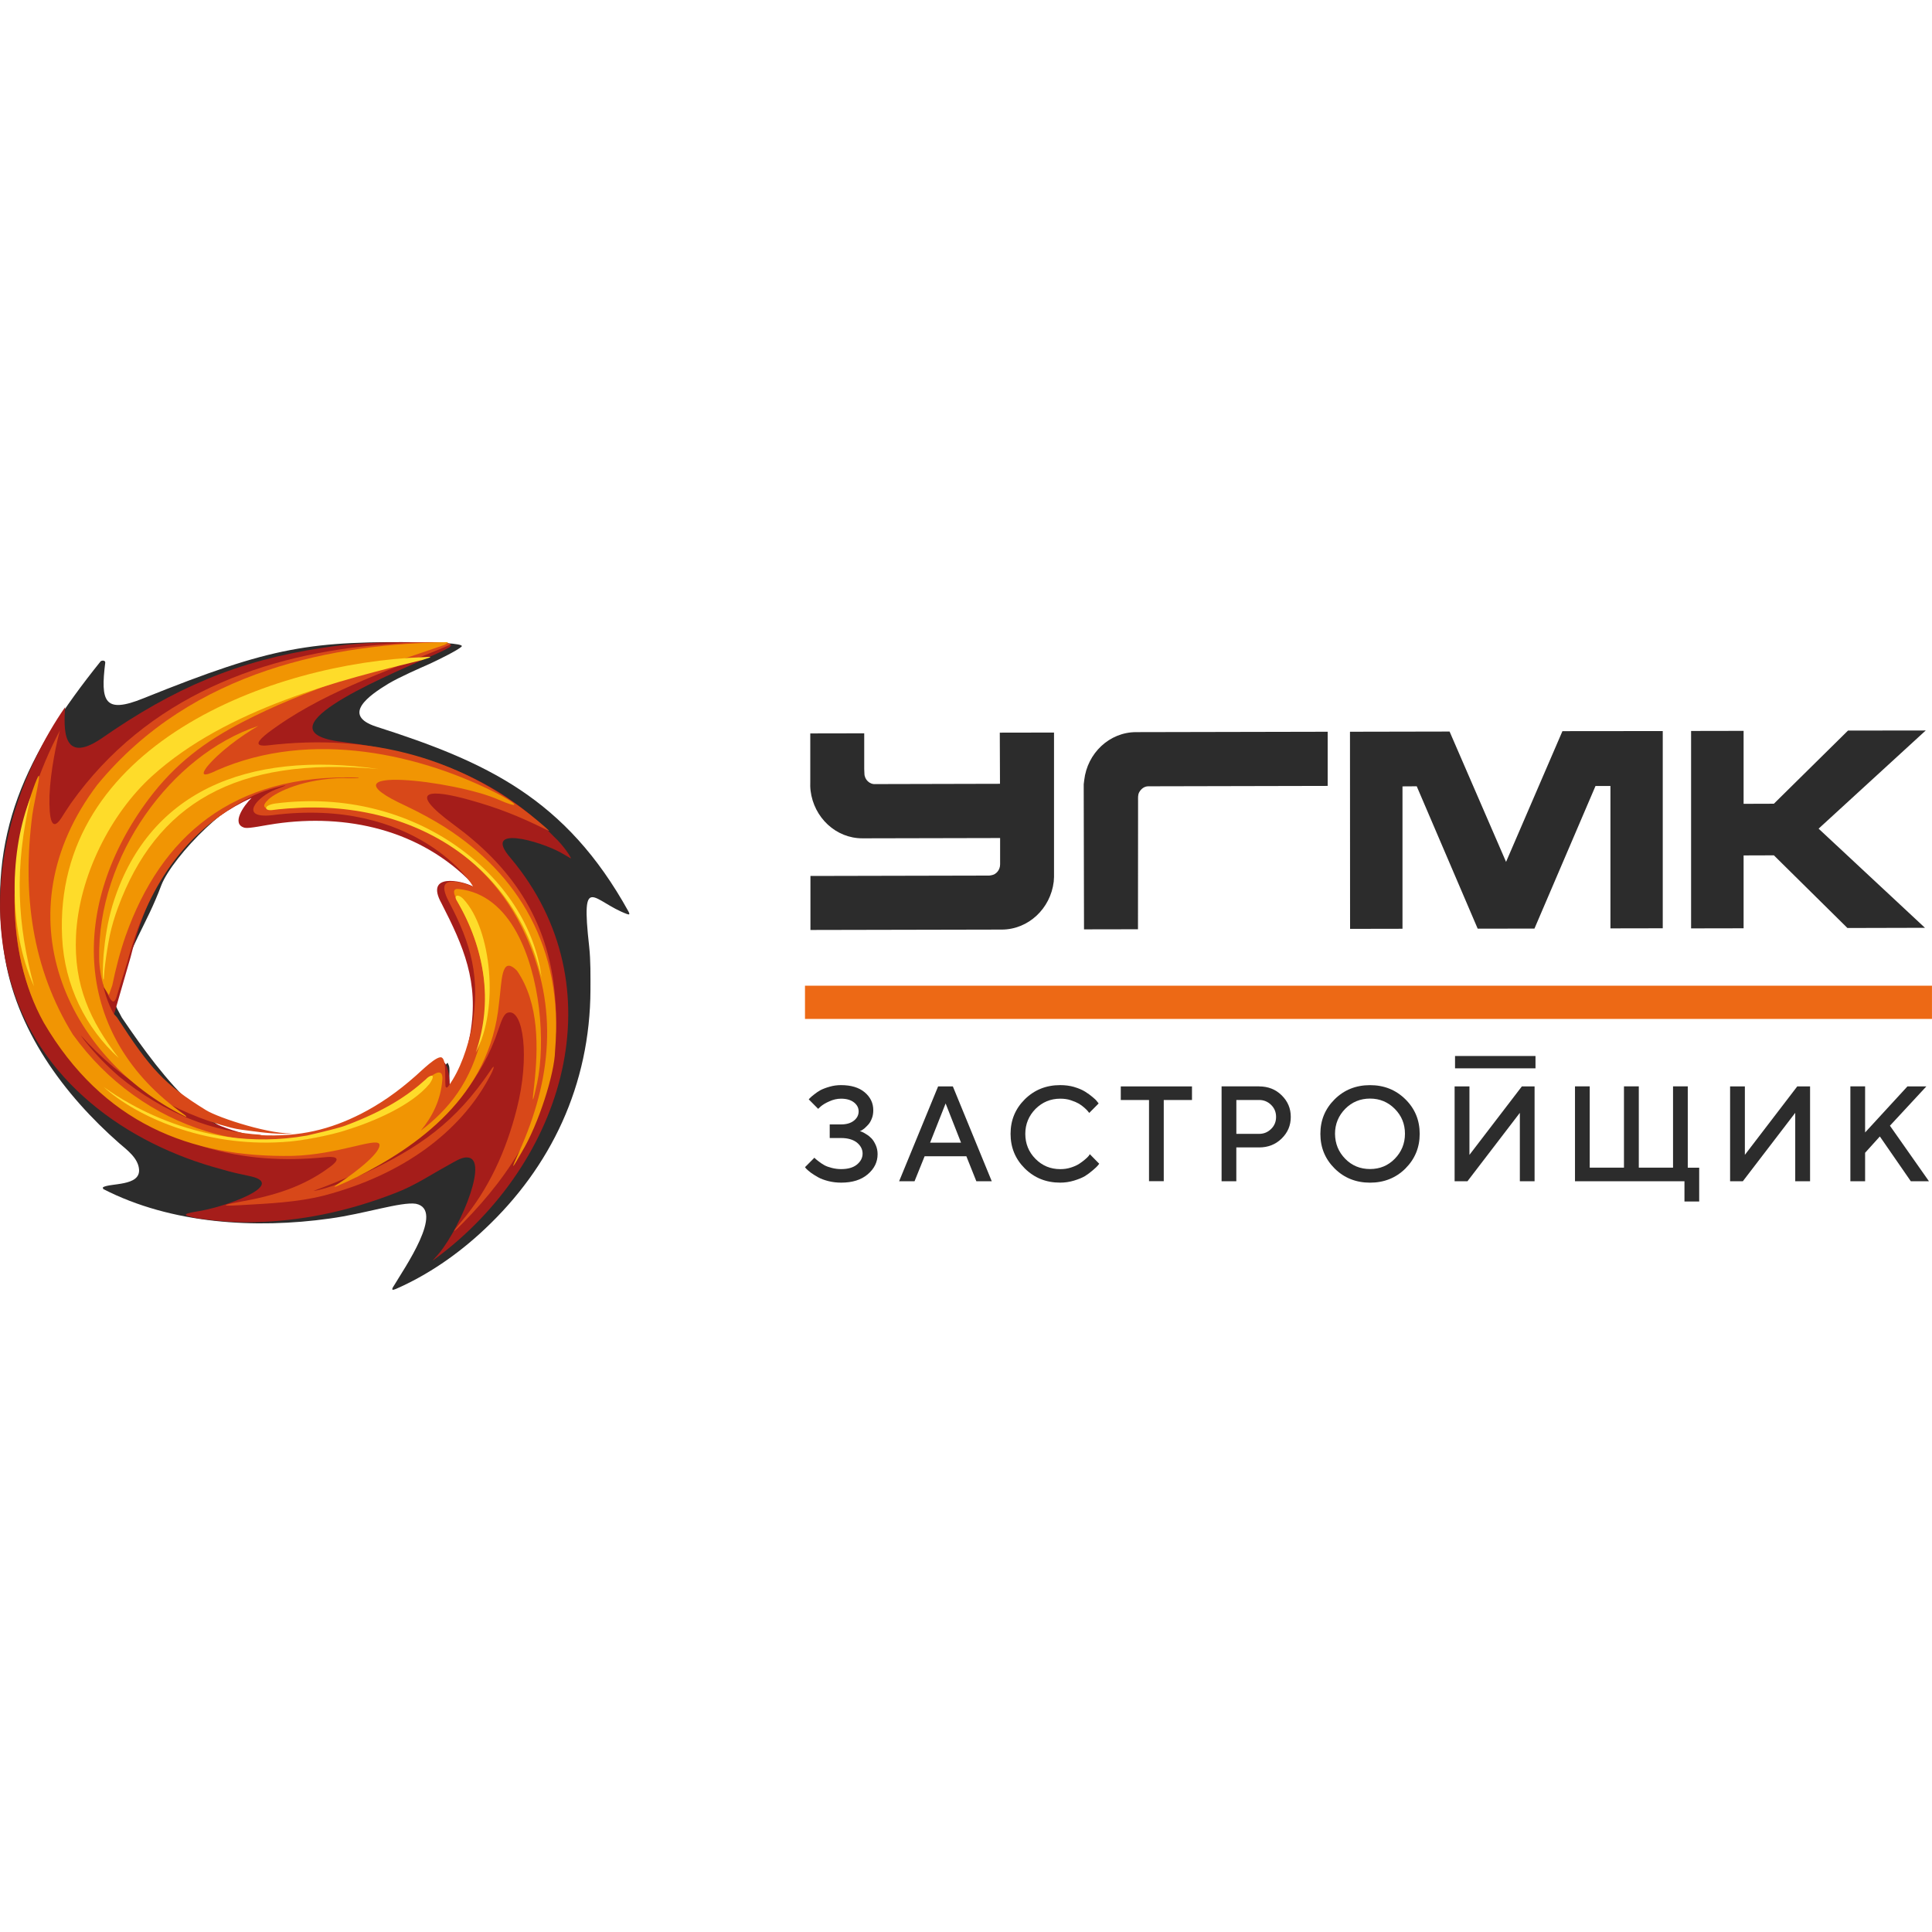 <?xml version="1.0" encoding="UTF-8"?> <svg xmlns="http://www.w3.org/2000/svg" id="_Слой_1" viewBox="0 0 595.28 595.28"><defs><style>.cls-1{fill:#a51d1a;}.cls-1,.cls-2,.cls-3,.cls-4,.cls-5,.cls-6,.cls-7{stroke-width:0px;}.cls-1,.cls-2,.cls-4,.cls-5,.cls-7{fill-rule:evenodd;}.cls-2{fill:#fedc2a;}.cls-3{fill:#ed6915;}.cls-4{fill:#d84819;}.cls-5,.cls-6{fill:#2c2c2c;}.cls-7{fill:#f19503;}</style></defs><path class="cls-5" d="M86.14,352.33c-19.61.9-35.32-19.23-48.57-38.75-.15-.47-2.89-4.68-2.32-6.02,4.97-17.17,9.67-21.98,14.47-34.84,3.46-8.84,22.63-28.74,31.18-27.58v.95c-11.92,11.03,2.03,7.3,10.01,5.81,17.02-1.45,31.89-.35,47.53,9.39,3.21-.71,11.19,12.17,10.8,13.03-1.25,1.52-9.41-2.35-9.85.69,2.11,4.78,3.85,8.38,6.02,13.18,5.81,17.2,5.37,29.59-2.79,45.3-.44.86-2.37,4.46-3.13,3.57-1.91-2.23-.47-7.3-1.25-8.91-.54-.95-.1-.86-.81-.19-5.92,5.04-12.41,9.65-18.88,13.69-10.09,5.88-21.19,10.65-32.4,10.66ZM121.23,396.38c3.31-5.61,15.94-23.61,6.91-25.48-4.53-.69-15.95,3.13-26.62,4.56-22.63,3.18-48.73,1.71-69.73-9.11l-.1-.52c2.26-1.39,11.59-.25,11.15-5.54-.29-3.55-3.85-6.07-6.1-8.04-16.82-14.77-32.06-34.94-35.51-58.99-5.27-36.08,6.69-60.76,29.75-89.46.29-.34,1.49-.44,1.45.37-1.49,11.96-.34,15.9,11.78,10.98,40.21-16.2,51.31-17.69,87.36-17.24.73-.02,11.73.25,10.66,1.3-1.12,1.13-7.35,4.17-9.65,5.24-3.31,1.47-9.28,4.06-12.88,6.18-5.97,3.62-14.62,9.7-3.8,13.25,33.73,10.8,58.43,21.98,77.79,57.05.34.71.34,1-.47.71-10.43-3.84-14.32-13.4-11.68,10.07.47,4.41.39,8.82.39,13.23-.1,29.45-12.22,54.66-32.59,73.77-8.35,7.89-17.78,14.26-27.4,18.45-1.06.44-1.4.34-.73-.79Z"></path><path class="cls-1" d="M88.42,351.77c2.34.38,4.51.56,7.33-.2,14.65-3.96,27.4-13.94,35.93-22.63,6.8-7.07,7.01,4.04,6.89,7.83,0,.92.44.77.93.05,2.16-2.99,4.6-14.05,5.41-18.47,2.73-15.85-2.11-26.78-8.89-40.04-5.22-9.42,6.16-7.05,9.67-5.19,2.12,1.06,1.82,1.14.05-.67-16.27-17.02-39.26-21.76-60.82-18.65-3.17.43-8.05,1.54-9.48,1.26-4.36-1.09-.39-6.79,2.06-9.2-6.94,3.09-13.12,7.65-18.19,12.31-9.85,8.79-15.56,22.68-19.07,36.73l-5.22,18.07.42,1.57c18.29,35.09,41.85,34.9,53,37.22ZM155.81,247.74l-.59-.29.59.29ZM134.11,387.48c6.57-6.67,16.32-28.96,10.59-30.72-2.07-.58-3.97.82-7.19,2.59-4.36,2.36-9.68,5.96-15.76,8.26-14.92,5.82-29.34,8.64-43.52,8.96-6.13.15-11.89-.41-17.58-1.21-4.03-.85-4.9-1.25-.15-2.06,8.52-1.21,27.77-8.19,16.99-10.8-4.26-.96-5.44-1.09-9.43-2.29-28.73-7.66-56.66-27.14-65.16-59.14-8.93-32.94,4.5-64.92,17.15-83.17-.34,6.18-1.11,17.92,11.17,9.66,22.27-15.51,41.85-24,68.28-27.97,9.06-1.42,17.9-1.81,27.1-1.72,2.44.03,4.73.09,6.75.22,3.5.14,5.74.53,5.71.75l-.54.58c-2.16,1.26-4.51,2.22-6.75,3.23-14.4,6.35-54.01,23.06-25.31,26.06,24.08,3.16,46.45,10.6,64.35,29.2,2.44,2.2,5.25,6.21,5.07,6.6,0,0-1.77-1.09-3.01-1.76-6.57-3.67-24.57-8.76-15.51,1.66,33.08,39.44,16.71,93.81-23.09,123.31-1.15.9-1.2.85-.13-.24Z"></path><path class="cls-4" d="M141.92,271.92c1.36.32,2.82.86,3.77,1.23.53.05-17.22-27.75-61.97-21.96-10.13,1.06-4.79-5.61,1.28-7.98,3.4-1.28,4.53-1.75-.23-.47-2.22.57-4.3,1.33-6.37,2.22-20.52,10.36-31.98,26.44-38.58,49.34-.56,2.27-1.97,6.43-3.17,10.41-.93,2.71-1.41,8.32-5.09-2.68.23,2.56,1.61,7.04,3.45,10.29.23.37.61.57,1.09,1.23,10.23,15.76,14.56,20.61,27.35,28.49,4.05,2.51,20.65,7.81,27.45,7.14-4.15.52-10.57-.3-13.02-.64-2.22-.32-4.58-.52-6.68-1.08-17.27-4.41-33.77-14.35-46.31-28.46.46.71.95,1.36,1.48,2.02,3.15,3.92,6.63,7.46,10.32,10.66,6.72,5.56,14.4,10.1,21.75,13.05,7.17,2.88,14.66,4.51,22.21,4.92l-.66.1c12.54.64,21.88-1.84,31.17-6.53,5.86-3,11.33-6.77,16.98-11.79,1.69-1.46,6.65-6.45,8.01-5.56,1.36.81.9,5.68,1.1,8.66.03.61.46.74.8.29,3.95-5.39,5.91-12.06,7.35-18.02,2.74-15.64-.23-25.95-7.08-38.93-3.07-5.84-.91-6.84,3.63-5.94ZM136.58,199.56c-18.81,7.93-37.78,13.98-54.09,26.29-2.82,2.22-4.63,4.26-.05,3.82,31.41-3.74,60.66,3.47,85.52,25.16,1.74,1.57,1.61,1.41-.33.47-7.73-3.77-13.87-6.3-23.02-8.84-11.54-3.23-20.04-3.55-4.76,7.66,17.02,12.49,29.19,28.59,31.17,52.98.33,3.12.38,6.33.33,9.78-.1,1.28-.2,2.54-.38,3.87-1.79,22.92-13.44,40.87-28.06,55.79-3.68,3.74-4.01,3.7-.53-.42,8.11-9.61,13.6-21.54,16.84-34.44,4.11-15.98,2.02-30.82-2.64-29.69-1.33.29-1.99,2.27-3.02,5.25-2.64,7.9-6.17,13.86-11.03,20.26-11.18,14.77-29.01,23.17-45.93,29.43,3.73-.39,11.05-3.47,15.14-5.14,17.53-8.2,28.58-15.95,39.38-31.94,1.56-2.46,1.18-.62-.38,2.14-8.87,16.6-26.36,29.92-50.84,36.36-8.41,2.14-17.37,2.49-25.89,2.98-5.76.35-6.09.07-.1-1.03,9.9-1.77,19.34-4.39,27.93-10.88,4.11-3.08.46-3.08-1.51-2.88-12.87,1.3-25.05.57-37.49-3.18-34.67-12.17-60.84-38.21-58.14-81.57,1.23-18.15,7.88-35.75,13.77-46.73-.95,3.22-2.92,12.44-3.22,20.06-.18,7.33.71,11.35,3.6,6.99,1.04-1.7,1.89-2.9,2.97-4.55,23.37-32.94,59.65-46.29,96.8-49,11.88-.98,15.99-.74,18.68-.47,2.84.32,1,.62-.71,1.46Z"></path><path class="cls-7" d="M79.58,223.67c-5.52,3.19-12.27,8.21-15.91,12.73-1.78,2.45-1.07,3.03,3.18.94,29.17-12.8,63.25-4.94,87.51,7.76,5.82,3.17,5.33,3.94-.63,1.35-13.19-5.98-56.56-10.99-28.75,1.83,4.23,2.01,8.33,4.22,12.22,6.67,22.14,14.24,36.53,36.68,33.82,68.92-.15,6.89-5.04,22.49-10.29,31.16-3.23,5.74-3.39,5.54-.78-.14,9.97-22.2,12.19-44.24,1.98-66.78-6.06-13.45-15.88-23.93-28.25-30.73-6.26-3.39-13.19-5.93-20.65-7.42-8.38-1.66-19.2-1.27-27.49-.7-4.33.24-5.25-.67-2.79-2.98,2.61-2.4,11.17-6.38,23.01-6.55,1.41.05,5.69.14,4.62-.15-38.84-1.27-60.83,18.3-71.64,48.68-1.78,5.11-3.05,10.09-4.15,15.36l-1.05,2.97-1.51-2.35c-.81-2.61-1.44-6.07-1.47-8.81-.64-31.54,22.23-62.9,49.03-71.76ZM137.79,197.86c.34.05.34.29-.91.87-19.69,6.87-43.03,13.76-62.18,23.76-11.5,5.98-20.6,12.7-28.83,23.64-24.55,32.75-23.73,73.03,10.92,97.3.34.24,1.05.91.29.58C20.48,325.94-.07,281.48,29.97,241.82c29.54-35.96,74.03-43.4,107.82-43.96ZM22.5,318.81c21.03,29.21,58.57,41.07,89.23,26.96,2.74-1.2,13.81-7.3,17.96-11.48,4.81-4.63,6.87-4.97,6.6-1.56-.47,6.07-3,11.26-6.65,15.65,8.43-6.41,15.59-14.84,18.91-29.53,2.93-12.7-.47-29.1-6.99-39.97-2.25-3.98-2.12-5.19-.14-4.95,7.89.86,13.71,6.03,17.71,13.28,7.36,13.32,9.06,33.82,6.35,46.6-1.39,6.2-1.64,6.89-.86.29,1.2-11.02,1.64-24.87-5.33-35.02-5.01-5.04-4.62,3.48-5.54,10.03-2.79,28.86-25.46,44.31-44.05,53.68l.05-.05c-1.91.96-3.76,1.78-5.54,2.55-.91.43-1.88.72-.19-.43,6.26-4.1,13.71-10.13,12.85-12.39-1.2-1.97-12.61,3.24-26.58,3.67-31.76.63-58.73-10.23-76.81-41.07-12.48-22.4-10.36-52.12-3.32-71.87,4.03-11.26.42,3.33-.19,7.78-3.18,24.49-.1,47.44,12.51,67.82Z"></path><path class="cls-2" d="M146.6,324.24c5.35-15.67,2.89-31.83-5.9-46.82-.93-1.43.34-2.27,2.17-.31,8.56,9.3,10.96,33.77,3.74,47.14ZM94.51,349.9c5.06-1.17,10.39-2.47,12.03-3.13,11.93-4.49,19-9.08,24.63-14.19,1.3-1.43,3.45-2.04,1.2,1.33-5.58,6.8-17.59,11.82-26.07,14.42-4.04,1.3-12.94,3.26-19.25,3.56-24.09,1.56-45.15-7.9-55.12-16.99,2.4,1.66,28.19,21.1,62.58,14.99ZM34.57,279.23c10.64-35.17,41.31-48.12,82.02-42.28-44.26-4.03-68.5,10.93-80.24,42.69-1.07,2.91-1.88,5.65-2.5,8.46-.58,2.91-1.07,5.96-1.44,8.92-.42,2.86-.34,4.76-.49,4.81-.29.1-.34-3.23,0-7.72.46-4.99,1.22-10.02,2.66-14.88ZM19.14,288.82c-2.89-59.04,64.27-84.68,111.36-86.34,2.69-.2,2.99-.15-.29.84-24.87,6.06-60.31,14.89-83.37,35.81-12.69,11.52-22.55,30.81-23.42,49.16-.71,15.29,4.33,26.28,13.18,37.72-10.25-9.3-16.75-22.42-17.46-37.2ZM9.46,245.6c-5.19,22.14-4.09,39.22,1.02,58.3-8.09-17.91-7.49-42.12-1.02-58.3ZM84.07,249.57c-2.64.41-3.13-1.38.68-1.99,43.45-5.63,78.13,22.63,82.1,53.49-8.56-36.13-42.23-56.62-82.78-51.5Z"></path><path class="cls-5" d="M334.01,286.35l16.62-.03.03-39.5c0-.9-.09-1.84.3-2.62.57-1.11,1.61-1.93,2.84-1.93h.21l55.07-.12v-16.69l-58.21.12h-.87c-8.16.03-14.98,6.45-15.94,14.82l-.15,1.24v1.57l.09,43.15ZM249.73,269.9l55.07-.12.6-.09c1.58-.24,2.75-1.66,2.75-3.37v-8.11l-41.59.09h-.81c-8.19.03-14.98-6.39-16-14.67-.12-.96-.12-1.96-.09-2.86v-14.79l16.62-.03v11l.06,1.39c0,1.87,1.64,3.4,3.38,3.25l38.39-.09-.06-15.76,16.71-.03v43.09c.03.81,0,2.05-.09,2.86-.99,8.29-7.8,14.73-16,14.76h-.81l-58.15.12v-16.63ZM521.05,225.22l16.18-.03v22.48l9.33-.03,22.84-22.54,23.95-.03-33.01,30.25,32.77,30.55-23.89.06-22.66-22.39-9.33.03v22.45l-16.18.03v-60.83ZM415.96,225.46l30.68-.06,17.4,40.16,17.37-40.28c10.34-.03,20.6,0,30.91-.03v60.77l-16.12.03v-43.87h-4.6l-18.81,43.93-17.49.03-18.78-43.87-4.39.03v43.87l-16.15.03c0-20.22-.03-40.49-.03-60.71h.03v-.03h-.03Z"></path><path class="cls-3" d="M595.28,303.71H248.03v10.24h347.24v-10.24Z"></path><path class="cls-6" d="M265.61,348.75c.24.09.69.33,1.29.72.63.36,1.17.81,1.64,1.3.48.51.9,1.18,1.29,2.05.39.87.57,1.81.57,2.8,0,2.44-1.02,4.49-3.05,6.21-2.03,1.72-4.75,2.56-8.16,2.56-1.38,0-2.69-.15-3.98-.48-1.29-.33-2.33-.72-3.14-1.18-.84-.48-1.58-.93-2.21-1.39-.63-.48-1.08-.87-1.41-1.2l-.42-.51,2.9-2.92c.06.06.21.21.36.36.18.15.51.45,1.05.84.51.42,1.11.78,1.67,1.11.6.33,1.35.6,2.3.84.96.24,1.91.36,2.84.36,2.09,0,3.71-.45,4.87-1.39,1.17-.96,1.76-2.08,1.76-3.4s-.6-2.44-1.76-3.4c-1.17-.9-2.78-1.39-4.87-1.39h-3.5v-4.19h3.5c1.67,0,2.99-.39,3.98-1.18.96-.78,1.43-1.72,1.43-2.83s-.48-2.02-1.43-2.77c-.96-.75-2.27-1.15-3.98-1.15-1.2,0-2.42.27-3.59.81-1.2.51-2.03,1.05-2.63,1.54l-.84.78-2.9-2.92c.09-.09.21-.27.42-.45.18-.21.6-.57,1.26-1.08.63-.51,1.29-.96,1.97-1.33.72-.36,1.64-.72,2.81-1.05,1.14-.33,2.3-.48,3.47-.48,3.08,0,5.53.72,7.29,2.2,1.76,1.48,2.66,3.31,2.66,5.51,0,.9-.12,1.75-.42,2.5-.3.78-.63,1.39-1.05,1.87-.39.45-.81.84-1.2,1.21-.42.33-.75.57-1.05.72l-.42.18c.21.03.39.12.66.21Z"></path><path class="cls-6" d="M289.05,334.74h4.54l11.99,29.23h-4.75l-3.08-7.71h-12.86l-3.11,7.71h-4.75l12.02-29.23ZM286.57,352.07h9.54l-4.75-12.08-4.78,12.08Z"></path><path class="cls-6" d="M330.97,334.92c1.35.39,2.45.87,3.35,1.42.87.54,1.64,1.11,2.3,1.66.66.54,1.14.99,1.44,1.42l.45.57-2.9,2.92c-.09-.12-.21-.27-.36-.45-.12-.21-.51-.57-1.05-1.08-.57-.51-1.17-.96-1.79-1.33-.63-.36-1.47-.72-2.48-1.05-.99-.33-2.06-.48-3.23-.48-2.99,0-5.53,1.05-7.65,3.16-2.06,2.11-3.14,4.67-3.14,7.68s1.05,5.6,3.14,7.71c2.09,2.11,4.63,3.16,7.65,3.16,1.14,0,2.21-.15,3.23-.48,1.05-.33,1.91-.72,2.57-1.15.69-.45,1.29-.9,1.82-1.36.51-.42.9-.81,1.14-1.11l.33-.51,2.9,2.95c-.12.15-.27.36-.51.63-.21.27-.72.72-1.49,1.39-.75.66-1.55,1.24-2.39,1.78-.87.51-1.97.96-3.38,1.39-1.37.42-2.81.63-4.25.63-4.34,0-7.95-1.45-10.91-4.37-2.93-2.92-4.39-6.45-4.39-10.67s1.47-7.74,4.39-10.64c2.96-2.92,6.58-4.37,10.91-4.37,1.52,0,2.93.18,4.31.57Z"></path><path class="cls-6" d="M367.27,334.74v4.19h-8.7v25.01h-4.54v-25.01h-8.7v-4.19h21.95Z"></path><path class="cls-6" d="M387.96,334.74c2.75,0,5.08.9,6.94,2.74,1.88,1.84,2.81,4.04,2.81,6.66s-.93,4.82-2.81,6.66c-1.88,1.84-4.19,2.74-6.94,2.74h-7.03v10.42h-4.54v-29.23h11.57ZM380.94,338.93v10.43h7.03c1.44,0,2.66-.51,3.68-1.51,1.02-.99,1.53-2.23,1.53-3.71s-.51-2.71-1.53-3.71c-1.02-.99-2.24-1.51-3.68-1.51h-7.03Z"></path><path class="cls-6" d="M411.22,338.72c2.93-2.92,6.58-4.37,10.91-4.37s7.95,1.45,10.91,4.37c2.93,2.89,4.39,6.45,4.39,10.64s-1.47,7.74-4.39,10.67c-2.93,2.92-6.61,4.37-10.91,4.37s-7.98-1.45-10.91-4.37c-2.93-2.92-4.39-6.45-4.39-10.67s1.47-7.74,4.39-10.64ZM414.48,357.04c2.06,2.11,4.63,3.16,7.65,3.16s5.56-1.05,7.62-3.16c2.06-2.11,3.14-4.67,3.14-7.71s-1.05-5.57-3.14-7.68c-2.06-2.08-4.63-3.16-7.62-3.16s-5.56,1.05-7.65,3.16c-2.06,2.11-3.14,4.67-3.14,7.68.03,3.07,1.08,5.6,3.14,7.71Z"></path><path class="cls-6" d="M468.29,363.97v-21.09l-16.15,21.09h-3.95v-29.23h4.57v21.09l16.15-21.09h3.92v29.23h-4.54Z"></path><path class="cls-6" d="M520.05,359.78h3.5v10.42h-4.54v-6.24h-33.73v-29.23h4.54v25.04h10.55v-25.04h4.57v25.04h10.55v-25.04h4.54v25.04Z"></path><path class="cls-6" d="M553.14,363.97v-21.09l-16.15,21.09h-3.92v-29.23h4.55v21.09l16.14-21.09h3.95v29.23h-4.57Z"></path><path class="cls-6" d="M574.67,348.93l13.04-14.19h5.83l-11.22,12.11,12.02,17.11h-5.59l-9.54-13.8-4.54,5.03v8.77h-4.54v-29.23h4.54v14.19Z"></path><path class="cls-6" d="M473.11,325.37h-24.79v3.8h24.79v-3.8Z"></path></svg> 